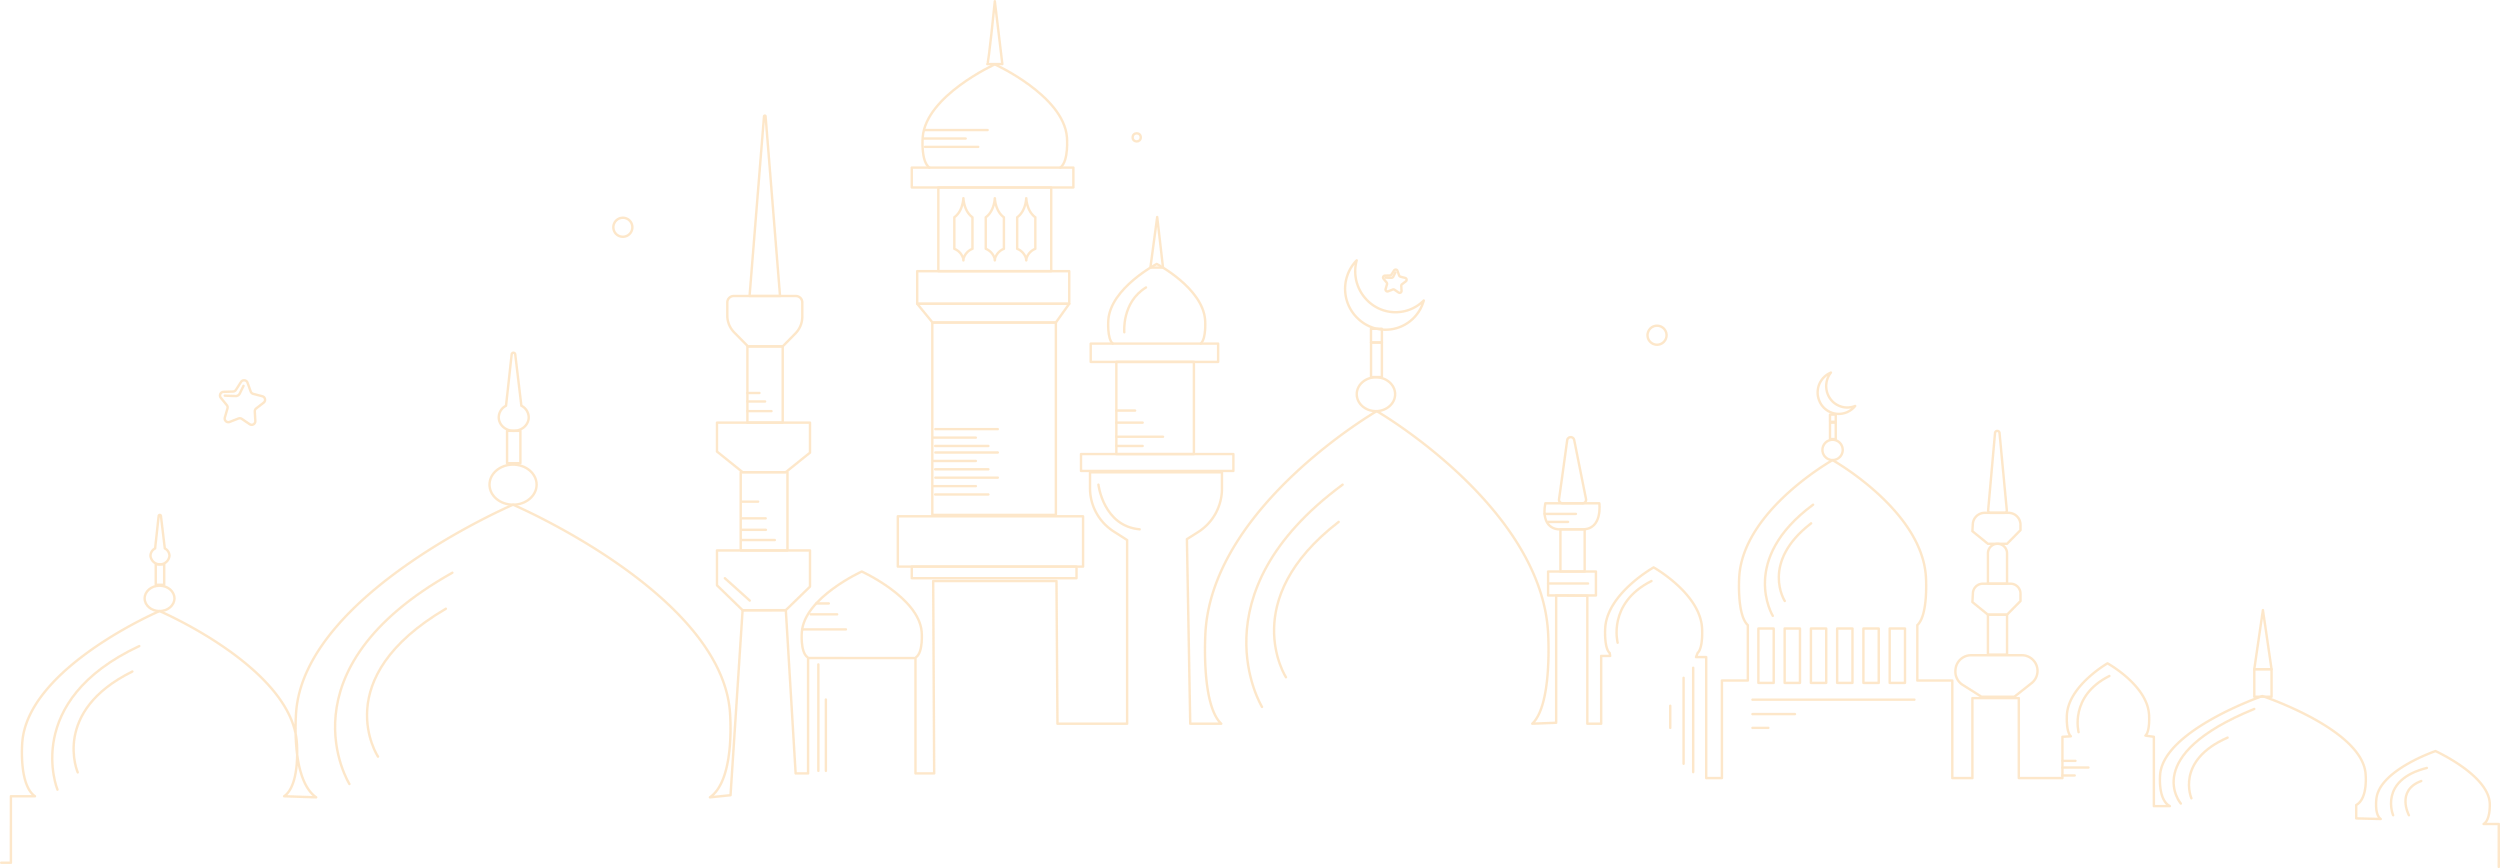 <svg xmlns="http://www.w3.org/2000/svg" width="1027.66" height="356.879" viewBox="0 0 1027.66 356.879">
  <g id="Group_21" data-name="Group 21" transform="translate(-361.779 -3686.764)" opacity="0.25">
    <g id="Group_12" data-name="Group 12" transform="translate(452.206 3843.079)">
      <g id="Group_11" data-name="Group 11">
        <path id="Path_58" data-name="Path 58" d="M484.448,3877.041l-3.071,2.382a1.5,1.5,0,0,0-.576,1.268l.221,3.88a1.5,1.5,0,0,1-2.335,1.322l-3.214-2.185a1.5,1.5,0,0,0-1.384-.157l-3.622,1.409a1.5,1.5,0,0,1-1.979-1.811l1.085-3.733a1.494,1.494,0,0,0-.278-1.364l-2.46-3.01a1.5,1.5,0,0,1,1.112-2.442l3.885-.122a1.5,1.5,0,0,0,1.212-.686l2.1-3.269a1.5,1.5,0,0,1,2.666.3l1.316,3.657a1.5,1.5,0,0,0,1.027.941l3.759.989A1.5,1.5,0,0,1,484.448,3877.041Z" transform="translate(-466.494 -3867.835)" fill="none" stroke="#f8a12b" stroke-linecap="round" stroke-linejoin="round" stroke-width="1"/>
        <path id="Path_59" data-name="Path 59" d="M468.793,3874.53l4.419.159a1.835,1.835,0,0,0,1.713-1.025l1.559-3.178" transform="translate(-466.809 -3868.198)" fill="none" stroke="#f8a12b" stroke-linecap="round" stroke-linejoin="round" stroke-width="1"/>
      </g>
    </g>
    <g id="Group_14" data-name="Group 14" transform="translate(930.311 3797.58)">
      <g id="Group_13" data-name="Group 13">
        <path id="Path_60" data-name="Path 60" d="M1029.935,3819.913l-1.6,1.243a.781.781,0,0,0-.3.661l.115,2.026a.781.781,0,0,1-1.218.69l-1.678-1.141a.782.782,0,0,0-.722-.082l-1.891.736a.781.781,0,0,1-1.033-.947l.566-1.948a.784.784,0,0,0-.145-.713l-1.284-1.571a.781.781,0,0,1,.58-1.274l2.028-.064a.781.781,0,0,0,.633-.358l1.1-1.707a.781.781,0,0,1,1.392.158l.687,1.91a.782.782,0,0,0,.536.49l1.962.517A.781.781,0,0,1,1029.935,3819.913Z" transform="translate(-1020.563 -3815.107)" fill="none" stroke="#f8a12b" stroke-linecap="round" stroke-linejoin="round" stroke-width="1"/>
        <path id="Path_61" data-name="Path 61" d="M1021.763,3818.6l2.307.083a.957.957,0,0,0,.894-.534l.815-1.659" transform="translate(-1020.728 -3815.297)" fill="none" stroke="#f8a12b" stroke-linecap="round" stroke-linejoin="round" stroke-width="1"/>
      </g>
    </g>
    <circle id="Ellipse_6" data-name="Ellipse 6" cx="1.667" cy="1.667" r="1.667" transform="translate(827.371 3741.568)" stroke-width="1" stroke="#f8a12b" stroke-linecap="round" stroke-linejoin="round" fill="none"/>
    <path id="Path_62" data-name="Path 62" d="M1150.822,3841.868a3.907,3.907,0,1,1-4.258,3.52A3.906,3.906,0,0,1,1150.822,3841.868Z" transform="translate(-107.524 -21.194)" fill="none" stroke="#f8a12b" stroke-linecap="round" stroke-linejoin="round" stroke-width="1"/>
    <g id="Group_20" data-name="Group 20" transform="translate(362.279 3687.264)">
      <g id="Group_19" data-name="Group 19">
        <g id="Group_18" data-name="Group 18">
          <ellipse id="Ellipse_7" data-name="Ellipse 7" cx="9.68" cy="8.241" rx="9.68" ry="8.241" transform="translate(200.721 190.482)" fill="none" stroke="#f8a12b" stroke-linecap="round" stroke-linejoin="round" stroke-width="1"/>
          <rect id="Rectangle_394" data-name="Rectangle 394" width="5.475" height="13.301" transform="translate(207.933 176.603)" stroke-width="1" stroke="#f8a12b" stroke-linecap="round" stroke-linejoin="round" fill="none"/>
          <path id="Path_63" data-name="Path 63" d="M608.591,3876.5l-2.526-21.119a.734.734,0,0,0-1.461.007l-2.318,21.117a5.465,5.465,0,0,0-3,4.756c0,3.074,2.758,5.566,6.16,5.566s6.159-2.492,6.159-5.566A5.468,5.468,0,0,0,608.591,3876.5Z" transform="translate(-394.773 -3710.223)" fill="none" stroke="#f8a12b" stroke-linecap="round" stroke-linejoin="round" stroke-width="1"/>
          <path id="Path_64" data-name="Path 64" d="M442.859,3970.912c0,2.88-2.743,5.215-6.127,5.215s-6.126-2.335-6.126-5.215,2.743-5.215,6.126-5.215S442.859,3968.032,442.859,3970.912Z" transform="translate(-371.647 -3725.438)" fill="none" stroke="#f8a12b" stroke-linecap="round" stroke-linejoin="round" stroke-width="1"/>
          <rect id="Rectangle_395" data-name="Rectangle 395" width="3.465" height="8.417" transform="translate(63.525 231.476)" stroke-width="1" stroke="#f8a12b" stroke-linecap="round" stroke-linejoin="round" fill="none"/>
          <path id="Path_65" data-name="Path 65" d="M439.277,3945.756l-1.6-13.365a.465.465,0,0,0-.925.005l-1.467,13.363a3.459,3.459,0,0,0-1.9,3.01,3.918,3.918,0,0,0,7.8,0A3.458,3.458,0,0,0,439.277,3945.756Z" transform="translate(-372.028 -3720.814)" fill="none" stroke="#f8a12b" stroke-linecap="round" stroke-linejoin="round" stroke-width="1"/>
          <path id="Path_66" data-name="Path 66" d="M362.279,4068.181h3.986V4040.85h9.881c-6.807-4.738-5.186-22.426-5.186-22.426,2.593-30.639,56.405-53.7,56.405-53.7s53.813,23.058,56.406,53.7c0,0,1.621,17.688-5.186,22.426l13.158.44c-10.757-7.487-8.2-35.437-8.2-35.437,4.1-48.415,89.132-84.851,89.132-84.851s85.034,36.436,89.133,84.851c0,0,2.561,27.951-8.2,35.438l8.463-.867,4.963-76.043,17.768-.045,4.032,67.124h5.125v-47.421H738.1v47.421h7.687l-.407-79.084h50.678l.407,58.65H825.1v-75.494l-5.512-3.526a21.129,21.129,0,0,1-9.743-17.8V3907.7h54.237v6.721a21.129,21.129,0,0,1-9.84,17.86l-4.569,2.888,1.372,75.855h12.745c-8.5-8-6.474-37.851-6.474-37.851,3.237-51.713,70.4-90.629,70.4-90.629s67.161,38.917,70.4,90.629c0,0,2.023,29.854-6.473,37.851l9.815-.386V3958.3l12.812.142v52.581h5.694V3983.17h3.7l-.206-1.2c-2.4-2.191-1.83-10.368-1.83-10.368.915-14.164,19.9-24.822,19.9-24.822s18.989,10.658,19.9,24.822c0,0,.572,8.177-1.83,10.368l-.636,1.677h4.177v49.735h6.454v-40.1h10.661v-22.775c-4.63-4.221-3.528-19.982-3.528-19.982,1.764-27.3,38.363-47.844,38.363-47.844s36.6,20.545,38.363,47.844c0,0,1.1,15.761-3.527,19.982v22.775h14.382v40.1h8.256v-32.868h19.076v32.868h17.936v-16.964l3.462-.221c-2.053-1.84-1.628-8.779-1.628-8.779.671-12.018,16.694-21.2,16.694-21.2s16.183,8.9,17.063,20.9c0,0,.546,6.93-1.475,8.8l3.465.49v28.5h6.559c-5.107-2.772-3.955-13.24-3.955-13.24,1.838-18.131,42.012-32,42.012-32s40.328,13.4,42.371,31.511c0,0,1.271,10.454-3.8,13.286v5.486l10.072.256c-2.726-1.937-1.74-8.63-1.74-8.63,1.617-11.6,24.241-19.288,24.241-19.288s21.8,9.843,22.322,21.543c0,0,.353,6.758-2.542,8.423h6.246v17.648" transform="translate(-362.279 -3714.038)" fill="none" stroke="#f8a12b" stroke-linecap="round" stroke-linejoin="round" stroke-width="1"/>
          <path id="Path_67" data-name="Path 67" d="M790.665,3994.136c2.973-2.191,2.264-10.368,2.264-10.368-1.132-14.163-24.632-24.822-24.632-24.822s-23.5,10.659-24.632,24.822c0,0-.708,8.177,2.265,10.368" transform="translate(-414.557 -3724.512)" fill="none" stroke="#f8a12b" stroke-linecap="round" stroke-linejoin="round" stroke-width="1"/>
          <path id="Path_68" data-name="Path 68" d="M927.63,3845.171c2.4-2.039,1.83-9.651,1.83-9.651-.916-13.183-19.9-23.1-19.9-23.1s-18.988,9.922-19.9,23.1c0,0-.572,7.612,1.83,9.651" transform="translate(-434.575 -3704.422)" fill="none" stroke="#f8a12b" stroke-linecap="round" stroke-linejoin="round" stroke-width="1"/>
          <path id="Path_69" data-name="Path 69" d="M857.8,3759.782c3.578-2.641,2.726-12.5,2.726-12.5-1.363-17.083-29.644-29.938-29.644-29.938s-28.281,12.855-29.644,29.938c0,0-.852,9.862,2.726,12.5" transform="translate(-422.449 -3691.387)" fill="none" stroke="#f8a12b" stroke-linecap="round" stroke-linejoin="round" stroke-width="1"/>
          <path id="Path_70" data-name="Path 70" d="M1023.8,3873.371c0,3.845-3.533,6.962-7.892,6.962s-7.892-3.117-7.892-6.962,3.534-6.962,7.892-6.962S1023.8,3869.526,1023.8,3873.371Z" transform="translate(-450.81 -3711.825)" fill="none" stroke="#f8a12b" stroke-linecap="round" stroke-linejoin="round" stroke-width="1"/>
          <rect id="Rectangle_396" data-name="Rectangle 396" width="4.464" height="14.207" transform="translate(563.082 140.292)" stroke-width="1" stroke="#f8a12b" stroke-linecap="round" stroke-linejoin="round" fill="none"/>
          <rect id="Rectangle_397" data-name="Rectangle 397" width="4.483" height="5.644" transform="translate(563.062 134.648)" stroke-width="1" stroke="#f8a12b" stroke-linecap="round" stroke-linejoin="round" fill="none"/>
          <path id="Path_71" data-name="Path 71" d="M1011.769,3827.342a16.893,16.893,0,0,1-4.529-16.615c-.081.083-.17.154-.25.239a16.789,16.789,0,0,0,.622,23.548,16.308,16.308,0,0,0,27.2-7.3A16.338,16.338,0,0,1,1011.769,3827.342Z" transform="translate(-450.05 -3704.191)" fill="none" stroke="#f8a12b" stroke-linecap="round" stroke-linejoin="round" stroke-width="1"/>
          <path id="Path_72" data-name="Path 72" d="M1238.206,3900.373a4.166,4.166,0,1,1-4.166-4.186A4.176,4.176,0,0,1,1238.206,3900.373Z" transform="translate(-481.228 -3715.908)" fill="none" stroke="#f8a12b" stroke-linecap="round" stroke-linejoin="round" stroke-width="1"/>
          <rect id="Rectangle_398" data-name="Rectangle 398" width="2.357" height="6.756" transform="translate(751.75 173.229)" stroke-width="1" stroke="#f8a12b" stroke-linecap="round" stroke-linejoin="round" fill="none"/>
          <rect id="Rectangle_399" data-name="Rectangle 399" width="2.367" height="2.98" transform="translate(751.74 169.925)" stroke-width="1" stroke="#f8a12b" stroke-linecap="round" stroke-linejoin="round" fill="none"/>
          <path id="Path_73" data-name="Path 73" d="M1231.79,3873.184a8.918,8.918,0,0,1,1.25-9.005c-.057.023-.115.04-.171.064a8.864,8.864,0,0,0-4.586,11.559,8.61,8.61,0,0,0,14.718,2.1A8.625,8.625,0,0,1,1231.79,3873.184Z" transform="translate(-480.914 -3711.519)" fill="none" stroke="#f8a12b" stroke-linecap="round" stroke-linejoin="round" stroke-width="1"/>
          <rect id="Rectangle_400" data-name="Rectangle 400" width="19.664" height="9.831" transform="translate(635.869 234.434)" stroke-width="1" stroke="#f8a12b" stroke-linecap="round" stroke-linejoin="round" fill="none"/>
          <rect id="Rectangle_401" data-name="Rectangle 401" width="9.965" height="17.349" transform="translate(640.933 217.085)" stroke-width="1" stroke="#f8a12b" stroke-linecap="round" stroke-linejoin="round" fill="none"/>
          <path id="Path_74" data-name="Path 74" d="M1097.794,3926.442H1120s1.423,10.7-6.833,10.7H1103.2S1095.8,3937.14,1097.794,3926.442Z" transform="translate(-463.073 -3720.056)" fill="none" stroke="#f8a12b" stroke-linecap="round" stroke-linejoin="round" stroke-width="1"/>
          <path id="Path_75" data-name="Path 75" d="M1107.736,3896.193c-1.116,8.293-2.752,19.987-3.352,24.272a1.456,1.456,0,0,0,1.45,1.657h8.205a1.463,1.463,0,0,0,1.435-1.75l-4.855-24.262A1.462,1.462,0,0,0,1107.736,3896.193Z" transform="translate(-464.021 -3715.736)" fill="none" stroke="#f8a12b" stroke-linecap="round" stroke-linejoin="round" stroke-width="1"/>
          <path id="Path_76" data-name="Path 76" d="M1311.637,3892.776l-2.837,31.844a.926.926,0,0,0,.922,1.009h5.832a.926.926,0,0,0,.922-1.013l-3-31.844A.926.926,0,0,0,1311.637,3892.776Z" transform="translate(-492.048 -3715.324)" fill="none" stroke="#f8a12b" stroke-linecap="round" stroke-linejoin="round" stroke-width="1"/>
          <path id="Path_77" data-name="Path 77" d="M1306.384,3930.983h9.767a4.919,4.919,0,0,1,4.919,4.92v2.2l-5.524,5.611h-7.863l-6.375-5.18.164-2.91A4.918,4.918,0,0,1,1306.384,3930.983Z" transform="translate(-491.022 -3720.678)" fill="none" stroke="#f8a12b" stroke-linecap="round" stroke-linejoin="round" stroke-width="1"/>
          <path id="Path_78" data-name="Path 78" d="M1305.59,3964.747h11.4a4.079,4.079,0,0,1,4.08,4.08v3.042l-5.524,5.612h-7.863l-6.375-5.18.208-3.7A4.081,4.081,0,0,1,1305.59,3964.747Z" transform="translate(-491.022 -3725.308)" fill="none" stroke="#f8a12b" stroke-linecap="round" stroke-linejoin="round" stroke-width="1"/>
          <path id="Path_79" data-name="Path 79" d="M1299.648,3998.823h20.881a6.428,6.428,0,0,1,6.429,6.428h0a6.43,6.43,0,0,1-2.442,5.044l-7.07,5.587H1303.91l-7.72-4.882a6.429,6.429,0,0,1-2.977-5.9l.023-.315A6.428,6.428,0,0,1,1299.648,3998.823Z" transform="translate(-489.909 -3729.979)" fill="none" stroke="#f8a12b" stroke-linecap="round" stroke-linejoin="round" stroke-width="1"/>
          <path id="Path_80" data-name="Path 80" d="M1316.559,3962.141H1308.7V3949.67a3.931,3.931,0,0,1,3.931-3.931h0a3.932,3.932,0,0,1,3.931,3.931Z" transform="translate(-492.034 -3722.702)" fill="none" stroke="#f8a12b" stroke-linecap="round" stroke-linejoin="round" stroke-width="1"/>
          <rect id="Rectangle_402" data-name="Rectangle 402" width="7.863" height="16.402" transform="translate(816.661 252.173)" stroke-width="1" stroke="#f8a12b" stroke-linecap="round" stroke-linejoin="round" fill="none"/>
          <rect id="Rectangle_403" data-name="Rectangle 403" width="7.099" height="11.326" transform="translate(926.155 274.577)" stroke-width="1" stroke="#f8a12b" stroke-linecap="round" stroke-linejoin="round" fill="none"/>
          <path id="Path_81" data-name="Path 81" d="M1439.135,3977.319l-3.549,24.289h7.1Z" transform="translate(-509.431 -3727.031)" fill="none" stroke="#f8a12b" stroke-linecap="round" stroke-linejoin="round" stroke-width="1"/>
          <rect id="Rectangle_404" data-name="Rectangle 404" width="6.296" height="22.361" transform="translate(722.31 257.856)" stroke-width="1" stroke="#f8a12b" stroke-linecap="round" stroke-linejoin="round" fill="none"/>
          <rect id="Rectangle_405" data-name="Rectangle 405" width="6.296" height="22.361" transform="translate(733.104 257.856)" stroke-width="1" stroke="#f8a12b" stroke-linecap="round" stroke-linejoin="round" fill="none"/>
          <rect id="Rectangle_406" data-name="Rectangle 406" width="6.296" height="22.361" transform="translate(743.897 257.856)" stroke-width="1" stroke="#f8a12b" stroke-linecap="round" stroke-linejoin="round" fill="none"/>
          <rect id="Rectangle_407" data-name="Rectangle 407" width="6.296" height="22.361" transform="translate(754.691 257.856)" stroke-width="1" stroke="#f8a12b" stroke-linecap="round" stroke-linejoin="round" fill="none"/>
          <rect id="Rectangle_408" data-name="Rectangle 408" width="6.296" height="22.361" transform="translate(765.484 257.856)" stroke-width="1" stroke="#f8a12b" stroke-linecap="round" stroke-linejoin="round" fill="none"/>
          <rect id="Rectangle_409" data-name="Rectangle 409" width="6.296" height="22.361" transform="translate(776.278 257.856)" stroke-width="1" stroke="#f8a12b" stroke-linecap="round" stroke-linejoin="round" fill="none"/>
          <rect id="Rectangle_410" data-name="Rectangle 410" width="52.387" height="7.518" transform="translate(447.849 140.748)" stroke-width="1" stroke="#f8a12b" stroke-linecap="round" stroke-linejoin="round" fill="none"/>
          <rect id="Rectangle_411" data-name="Rectangle 411" width="31.888" height="37.879" transform="translate(458.384 148.266)" stroke-width="1" stroke="#f8a12b" stroke-linecap="round" stroke-linejoin="round" fill="none"/>
          <rect id="Rectangle_412" data-name="Rectangle 412" width="62.636" height="6.94" transform="translate(443.863 186.145)" stroke-width="1" stroke="#f8a12b" stroke-linecap="round" stroke-linejoin="round" fill="none"/>
          <path id="Path_82" data-name="Path 82" d="M909.726,3810.862l2.79-20.8,2.39,20.8Z" transform="translate(-437.335 -3701.357)" fill="none" stroke="#f8a12b" stroke-linecap="round" stroke-linejoin="round" stroke-width="1"/>
          <path id="Path_83" data-name="Path 83" d="M832.026,3713.1c.564-.3,3.093-25.839,3.093-25.839l3.093,25.839Z" transform="translate(-426.682 -3687.264)" fill="none" stroke="#f8a12b" stroke-linecap="round" stroke-linejoin="round" stroke-width="1"/>
          <rect id="Rectangle_413" data-name="Rectangle 413" width="66.434" height="8.16" transform="translate(374.298 68.395)" stroke-width="1" stroke="#f8a12b" stroke-linecap="round" stroke-linejoin="round" fill="none"/>
          <rect id="Rectangle_414" data-name="Rectangle 414" width="46.408" height="34.41" transform="translate(385.213 76.555)" stroke-width="1" stroke="#f8a12b" stroke-linecap="round" stroke-linejoin="round" fill="none"/>
          <g id="Group_15" data-name="Group 15" transform="translate(391.789 80.984)">
            <path id="Path_84" data-name="Path 84" d="M820.089,3781.6s-.02-.714-.045-.411c-.024-.3-.045.411-.045.411-.221,2.055-.992,5.4-3.681,7.352v12.961a6.112,6.112,0,0,1,3.678,4.109s.022.878.048.584c.028.294.049-.584.049-.584a6.111,6.111,0,0,1,3.677-4.109v-12.961C821.082,3787,820.31,3783.655,820.089,3781.6Z" transform="translate(-816.318 -3781.115)" fill="none" stroke="#f8a12b" stroke-linecap="round" stroke-linejoin="round" stroke-width="1"/>
          </g>
          <g id="Group_16" data-name="Group 16" transform="translate(404.71 80.984)">
            <path id="Path_85" data-name="Path 85" d="M835.063,3781.6s-.02-.714-.045-.411c-.025-.3-.045.411-.045.411-.221,2.055-.992,5.4-3.681,7.352v12.961a6.111,6.111,0,0,1,3.677,4.109s.022.878.049.584c.028.294.049-.584.049-.584a6.109,6.109,0,0,1,3.677-4.109v-12.961C836.055,3787,835.284,3783.655,835.063,3781.6Z" transform="translate(-831.292 -3781.115)" fill="none" stroke="#f8a12b" stroke-linecap="round" stroke-linejoin="round" stroke-width="1"/>
          </g>
          <g id="Group_17" data-name="Group 17" transform="translate(417.632 80.984)">
            <path id="Path_86" data-name="Path 86" d="M850.037,3781.6s-.021-.714-.045-.411c-.025-.3-.046.411-.046.411-.221,2.055-.992,5.4-3.68,7.352v12.961a6.111,6.111,0,0,1,3.677,4.109s.022.878.049.584c.027.294.048-.584.048-.584a6.111,6.111,0,0,1,3.677-4.109v-12.961C851.029,3787,850.258,3783.655,850.037,3781.6Z" transform="translate(-846.266 -3781.115)" fill="none" stroke="#f8a12b" stroke-linecap="round" stroke-linejoin="round" stroke-width="1"/>
          </g>
          <rect id="Rectangle_415" data-name="Rectangle 415" width="62.494" height="13.405" transform="translate(376.529 110.965)" stroke-width="1" stroke="#f8a12b" stroke-linecap="round" stroke-linejoin="round" fill="none"/>
          <path id="Path_87" data-name="Path 87" d="M804.931,3839.1l-6.3-7.7h62.494l-5.49,7.7Z" transform="translate(-422.104 -3707.024)" fill="none" stroke="#f8a12b" stroke-linecap="round" stroke-linejoin="round" stroke-width="1"/>
          <rect id="Rectangle_416" data-name="Rectangle 416" width="50.798" height="79.087" transform="translate(382.735 132.073)" stroke-width="1" stroke="#f8a12b" stroke-linecap="round" stroke-linejoin="round" fill="none"/>
          <rect id="Rectangle_417" data-name="Rectangle 417" width="76.16" height="20.675" transform="translate(368.557 211.735)" stroke-width="1" stroke="#f8a12b" stroke-linecap="round" stroke-linejoin="round" fill="none"/>
          <rect id="Rectangle_418" data-name="Rectangle 418" width="67.715" height="4.771" transform="translate(374.298 232.41)" stroke-width="1" stroke="#f8a12b" stroke-linecap="round" stroke-linejoin="round" fill="none"/>
          <path id="Path_88" data-name="Path 88" d="M724.712,3742.062l-5.94,73.855H731.3l-5.94-73.855A.325.325,0,0,0,724.712,3742.062Z" transform="translate(-411.155 -3694.736)" fill="none" stroke="#f8a12b" stroke-linecap="round" stroke-linejoin="round" stroke-width="1"/>
          <rect id="Rectangle_419" data-name="Rectangle 419" width="14.519" height="31.347" transform="translate(306.729 141.882)" stroke-width="1" stroke="#f8a12b" stroke-linecap="round" stroke-linejoin="round" fill="none"/>
          <rect id="Rectangle_420" data-name="Rectangle 420" width="19.216" height="32.156" transform="translate(303.984 193.604)" stroke-width="1" stroke="#f8a12b" stroke-linecap="round" stroke-linejoin="round" fill="none"/>
          <path id="Path_89" data-name="Path 89" d="M711,3842.647l5.664,5.753H730.95l5.214-5.3a9.838,9.838,0,0,0,2.828-6.9v-5.857a2.644,2.644,0,0,0-2.643-2.644H710.816a2.644,2.644,0,0,0-2.643,2.644v5.4A9.838,9.838,0,0,0,711,3842.647Z" transform="translate(-409.702 -3706.518)" fill="none" stroke="#f8a12b" stroke-linecap="round" stroke-linejoin="round" stroke-width="1"/>
          <path id="Path_90" data-name="Path 90" d="M703.252,3899.9l10.537,8.489h17.723l9.979-8.039v-12.335h-38.24Z" transform="translate(-409.027 -3714.788)" fill="none" stroke="#f8a12b" stroke-linecap="round" stroke-linejoin="round" stroke-width="1"/>
          <path id="Path_91" data-name="Path 91" d="M703.252,3963.233l10.537,10.243h17.723l9.979-9.7v-14.883h-38.24Z" transform="translate(-409.027 -3723.134)" fill="none" stroke="#f8a12b" stroke-linecap="round" stroke-linejoin="round" stroke-width="1"/>
          <line id="Line_4" data-name="Line 4" y2="43.751" transform="translate(335.896 272.625)" fill="none" stroke="#f8a12b" stroke-linecap="round" stroke-linejoin="round" stroke-width="1"/>
          <line id="Line_5" data-name="Line 5" y2="29.339" transform="translate(338.984 287.037)" fill="none" stroke="#f8a12b" stroke-linecap="round" stroke-linejoin="round" stroke-width="1"/>
          <line id="Line_6" data-name="Line 6" x2="17.982" transform="translate(329.237 258.218)" fill="none" stroke="#f8a12b" stroke-linecap="round" stroke-linejoin="round" stroke-width="1"/>
          <line id="Line_7" data-name="Line 7" x2="10.867" transform="translate(332.75 252.029)" fill="none" stroke="#f8a12b" stroke-linecap="round" stroke-linejoin="round" stroke-width="1"/>
          <line id="Line_8" data-name="Line 8" x2="5.16" transform="translate(335.025 247.549)" fill="none" stroke="#f8a12b" stroke-linecap="round" stroke-linejoin="round" stroke-width="1"/>
          <line id="Line_9" data-name="Line 9" x2="21.875" transform="translate(379.733 59.877)" fill="none" stroke="#f8a12b" stroke-linecap="round" stroke-linejoin="round" stroke-width="1"/>
          <line id="Line_10" data-name="Line 10" x2="17.379" transform="translate(379.071 56.445)" fill="none" stroke="#f8a12b" stroke-linecap="round" stroke-linejoin="round" stroke-width="1"/>
          <line id="Line_11" data-name="Line 11" x2="25.657" transform="translate(379.818 52.962)" fill="none" stroke="#f8a12b" stroke-linecap="round" stroke-linejoin="round" stroke-width="1"/>
          <line id="Line_12" data-name="Line 12" x2="21.875" transform="translate(383.91 202.759)" fill="none" stroke="#f8a12b" stroke-linecap="round" stroke-linejoin="round" stroke-width="1"/>
          <line id="Line_13" data-name="Line 13" x2="17.379" transform="translate(383.249 199.327)" fill="none" stroke="#f8a12b" stroke-linecap="round" stroke-linejoin="round" stroke-width="1"/>
          <line id="Line_14" data-name="Line 14" x2="25.657" transform="translate(383.995 195.844)" fill="none" stroke="#f8a12b" stroke-linecap="round" stroke-linejoin="round" stroke-width="1"/>
          <line id="Line_15" data-name="Line 15" x2="21.875" transform="translate(383.91 192.416)" fill="none" stroke="#f8a12b" stroke-linecap="round" stroke-linejoin="round" stroke-width="1"/>
          <line id="Line_16" data-name="Line 16" x2="17.379" transform="translate(383.249 188.985)" fill="none" stroke="#f8a12b" stroke-linecap="round" stroke-linejoin="round" stroke-width="1"/>
          <line id="Line_17" data-name="Line 17" x2="25.657" transform="translate(383.995 185.501)" fill="none" stroke="#f8a12b" stroke-linecap="round" stroke-linejoin="round" stroke-width="1"/>
          <line id="Line_18" data-name="Line 18" x2="21.875" transform="translate(383.91 182.815)" fill="none" stroke="#f8a12b" stroke-linecap="round" stroke-linejoin="round" stroke-width="1"/>
          <line id="Line_19" data-name="Line 19" x2="17.379" transform="translate(383.249 179.384)" fill="none" stroke="#f8a12b" stroke-linecap="round" stroke-linejoin="round" stroke-width="1"/>
          <line id="Line_20" data-name="Line 20" x2="25.657" transform="translate(383.995 175.901)" fill="none" stroke="#f8a12b" stroke-linecap="round" stroke-linejoin="round" stroke-width="1"/>
          <path id="Path_92" data-name="Path 92" d="M897.281,3842.039s-1.106-12.267,8.922-18.412" transform="translate(-435.624 -3705.959)" fill="none" stroke="#f8a12b" stroke-linecap="round" stroke-linejoin="round" stroke-width="1"/>
          <line id="Line_21" data-name="Line 21" x2="10.823" transform="translate(458.384 182.815)" fill="none" stroke="#f8a12b" stroke-linecap="round" stroke-linejoin="round" stroke-width="1"/>
          <line id="Line_22" data-name="Line 22" x2="19.188" transform="translate(458.384 179.032)" fill="none" stroke="#f8a12b" stroke-linecap="round" stroke-linejoin="round" stroke-width="1"/>
          <line id="Line_23" data-name="Line 23" x2="10.823" transform="translate(458.384 173.229)" fill="none" stroke="#f8a12b" stroke-linecap="round" stroke-linejoin="round" stroke-width="1"/>
          <line id="Line_24" data-name="Line 24" x2="7.717" transform="translate(458.384 168.274)" fill="none" stroke="#f8a12b" stroke-linecap="round" stroke-linejoin="round" stroke-width="1"/>
          <path id="Path_93" data-name="Path 93" d="M884.96,3917.561s2,17.038,16.957,18.362" transform="translate(-433.939 -3718.838)" fill="none" stroke="#f8a12b" stroke-linecap="round" stroke-linejoin="round" stroke-width="1"/>
          <line id="Line_25" data-name="Line 25" x2="16.404" transform="translate(635.869 239.35)" fill="none" stroke="#f8a12b" stroke-linecap="round" stroke-linejoin="round" stroke-width="1"/>
          <line id="Line_26" data-name="Line 26" x2="12.878" transform="translate(634.419 210.741)" fill="none" stroke="#f8a12b" stroke-linecap="round" stroke-linejoin="round" stroke-width="1"/>
          <line id="Line_27" data-name="Line 27" x2="8.202" transform="translate(635.869 214.033)" fill="none" stroke="#f8a12b" stroke-linecap="round" stroke-linejoin="round" stroke-width="1"/>
          <line id="Line_28" data-name="Line 28" y2="42.893" transform="translate(695.509 273.998)" fill="none" stroke="#f8a12b" stroke-linecap="round" stroke-linejoin="round" stroke-width="1"/>
          <line id="Line_29" data-name="Line 29" y2="35.344" transform="translate(691.563 278.116)" fill="none" stroke="#f8a12b" stroke-linecap="round" stroke-linejoin="round" stroke-width="1"/>
          <line id="Line_30" data-name="Line 30" y2="9.093" transform="translate(686.073 289.611)" fill="none" stroke="#f8a12b" stroke-linecap="round" stroke-linejoin="round" stroke-width="1"/>
          <path id="Path_94" data-name="Path 94" d="M1132.236,3988.836s-4.29-16.246,13.9-25.366" transform="translate(-467.781 -3725.133)" fill="none" stroke="#f8a12b" stroke-linecap="round" stroke-linejoin="round" stroke-width="1"/>
          <path id="Path_95" data-name="Path 95" d="M1351.827,4031.8s-3.9-14.79,12.652-23.092" transform="translate(-497.893 -3731.334)" fill="none" stroke="#f8a12b" stroke-linecap="round" stroke-linejoin="round" stroke-width="1"/>
          <line id="Line_31" data-name="Line 31" x2="66.57" transform="translate(719.872 287.109)" fill="none" stroke="#f8a12b" stroke-linecap="round" stroke-linejoin="round" stroke-width="1"/>
          <line id="Line_32" data-name="Line 32" x2="17.473" transform="translate(719.872 293.042)" fill="none" stroke="#f8a12b" stroke-linecap="round" stroke-linejoin="round" stroke-width="1"/>
          <line id="Line_33" data-name="Line 33" x2="6.52" transform="translate(719.872 298.704)" fill="none" stroke="#f8a12b" stroke-linecap="round" stroke-linejoin="round" stroke-width="1"/>
          <line id="Line_34" data-name="Line 34" x1="5.027" transform="translate(847.298 318.263)" fill="none" stroke="#f8a12b" stroke-linecap="round" stroke-linejoin="round" stroke-width="1"/>
          <line id="Line_35" data-name="Line 35" x1="10.689" transform="translate(847.298 315.003)" fill="none" stroke="#f8a12b" stroke-linecap="round" stroke-linejoin="round" stroke-width="1"/>
          <line id="Line_36" data-name="Line 36" x1="5.344" transform="translate(847.298 312.258)" fill="none" stroke="#f8a12b" stroke-linecap="round" stroke-linejoin="round" stroke-width="1"/>
          <path id="Path_96" data-name="Path 96" d="M1400.125,4063.3s-16.936-19.673,30.193-38.889" transform="translate(-504.164 -3733.488)" fill="none" stroke="#f8a12b" stroke-linecap="round" stroke-linejoin="round" stroke-width="1"/>
          <path id="Path_97" data-name="Path 97" d="M1405.475,4063s-6.749-15.442,14.869-24.936" transform="translate(-505.166 -3735.36)" fill="none" stroke="#f8a12b" stroke-linecap="round" stroke-linejoin="round" stroke-width="1"/>
          <path id="Path_98" data-name="Path 98" d="M1501.6,4071.96s-6.062-14.412,13.841-19.445" transform="translate(-518.362 -3737.341)" fill="none" stroke="#f8a12b" stroke-linecap="round" stroke-linejoin="round" stroke-width="1"/>
          <path id="Path_99" data-name="Path 99" d="M1509.026,4072.815s-5.457-10.181,5.067-14.069" transform="translate(-519.306 -3738.195)" fill="none" stroke="#f8a12b" stroke-linecap="round" stroke-linejoin="round" stroke-width="1"/>
        </g>
      </g>
      <path id="Path_100" data-name="Path 100" d="M388.734,4053.478s-14.838-36.371,33.628-59.021" transform="translate(-365.613 -3729.381)" fill="none" stroke="#f8a12b" stroke-linecap="round" stroke-linejoin="round" stroke-width="1"/>
      <path id="Path_101" data-name="Path 101" d="M398.457,4048.052s-10.845-25.021,22.453-41.469" transform="translate(-367.008 -3731.043)" fill="none" stroke="#f8a12b" stroke-linecap="round" stroke-linejoin="round" stroke-width="1"/>
      <path id="Path_102" data-name="Path 102" d="M527.214,4046.366s-29.171-46.7,42.318-86.85" transform="translate(-384.084 -3724.59)" fill="none" stroke="#f8a12b" stroke-linecap="round" stroke-linejoin="round" stroke-width="1"/>
      <path id="Path_103" data-name="Path 103" d="M541.048,4037.465s-21.057-32,27.907-60.8" transform="translate(-386.171 -3726.942)" fill="none" stroke="#f8a12b" stroke-linecap="round" stroke-linejoin="round" stroke-width="1"/>
      <path id="Path_104" data-name="Path 104" d="M961.867,4008.929s-28.147-46.136,33.13-91.368" transform="translate(-443.599 -3718.838)" fill="none" stroke="#f8a12b" stroke-linecap="round" stroke-linejoin="round" stroke-width="1"/>
      <path id="Path_105" data-name="Path 105" d="M973.516,3999.163s-20.233-31.556,21.673-63.859" transform="translate(-445.411 -3721.271)" fill="none" stroke="#f8a12b" stroke-linecap="round" stroke-linejoin="round" stroke-width="1"/>
      <path id="Path_106" data-name="Path 106" d="M1205.7,3972.8s-14.074-23.068,16.565-45.684" transform="translate(-477.471 -3720.148)" fill="none" stroke="#f8a12b" stroke-linecap="round" stroke-linejoin="round" stroke-width="1"/>
      <path id="Path_107" data-name="Path 107" d="M1211.526,3967.914s-10.117-15.777,10.836-31.93" transform="translate(-478.378 -3721.364)" fill="none" stroke="#f8a12b" stroke-linecap="round" stroke-linejoin="round" stroke-width="1"/>
      <line id="Line_37" data-name="Line 37" x2="9.894" transform="translate(306.729 168.508)" fill="none" stroke="#f8a12b" stroke-linecap="round" stroke-linejoin="round" stroke-width="1"/>
      <line id="Line_38" data-name="Line 38" x2="7.26" transform="translate(306.729 164.535)" fill="none" stroke="#f8a12b" stroke-linecap="round" stroke-linejoin="round" stroke-width="1"/>
      <line id="Line_39" data-name="Line 39" x2="4.947" transform="translate(306.729 161.043)" fill="none" stroke="#f8a12b" stroke-linecap="round" stroke-linejoin="round" stroke-width="1"/>
      <line id="Line_40" data-name="Line 40" x2="13.74" transform="translate(304.255 221.494)" fill="none" stroke="#f8a12b" stroke-linecap="round" stroke-linejoin="round" stroke-width="1"/>
      <line id="Line_41" data-name="Line 41" x2="10.082" transform="translate(304.255 217.295)" fill="none" stroke="#f8a12b" stroke-linecap="round" stroke-linejoin="round" stroke-width="1"/>
      <line id="Line_42" data-name="Line 42" x2="10.082" transform="translate(304.161 212.575)" fill="none" stroke="#f8a12b" stroke-linecap="round" stroke-linejoin="round" stroke-width="1"/>
      <line id="Line_43" data-name="Line 43" x2="6.87" transform="translate(304.255 205.712)" fill="none" stroke="#f8a12b" stroke-linecap="round" stroke-linejoin="round" stroke-width="1"/>
      <line id="Line_44" data-name="Line 44" x2="10.226" y2="9.194" transform="translate(297.464 237.181)" fill="none" stroke="#f8a12b" stroke-linecap="round" stroke-linejoin="round" stroke-width="1"/>
    </g>
    <path id="Path_108" data-name="Path 108" d="M658.164,3790.44a3.906,3.906,0,1,1-4.258,3.52A3.906,3.906,0,0,1,658.164,3790.44Z" transform="translate(-39.98 -14.143)" fill="none" stroke="#f8a12b" stroke-linecap="round" stroke-linejoin="round" stroke-width="1"/>
  </g>
</svg>
